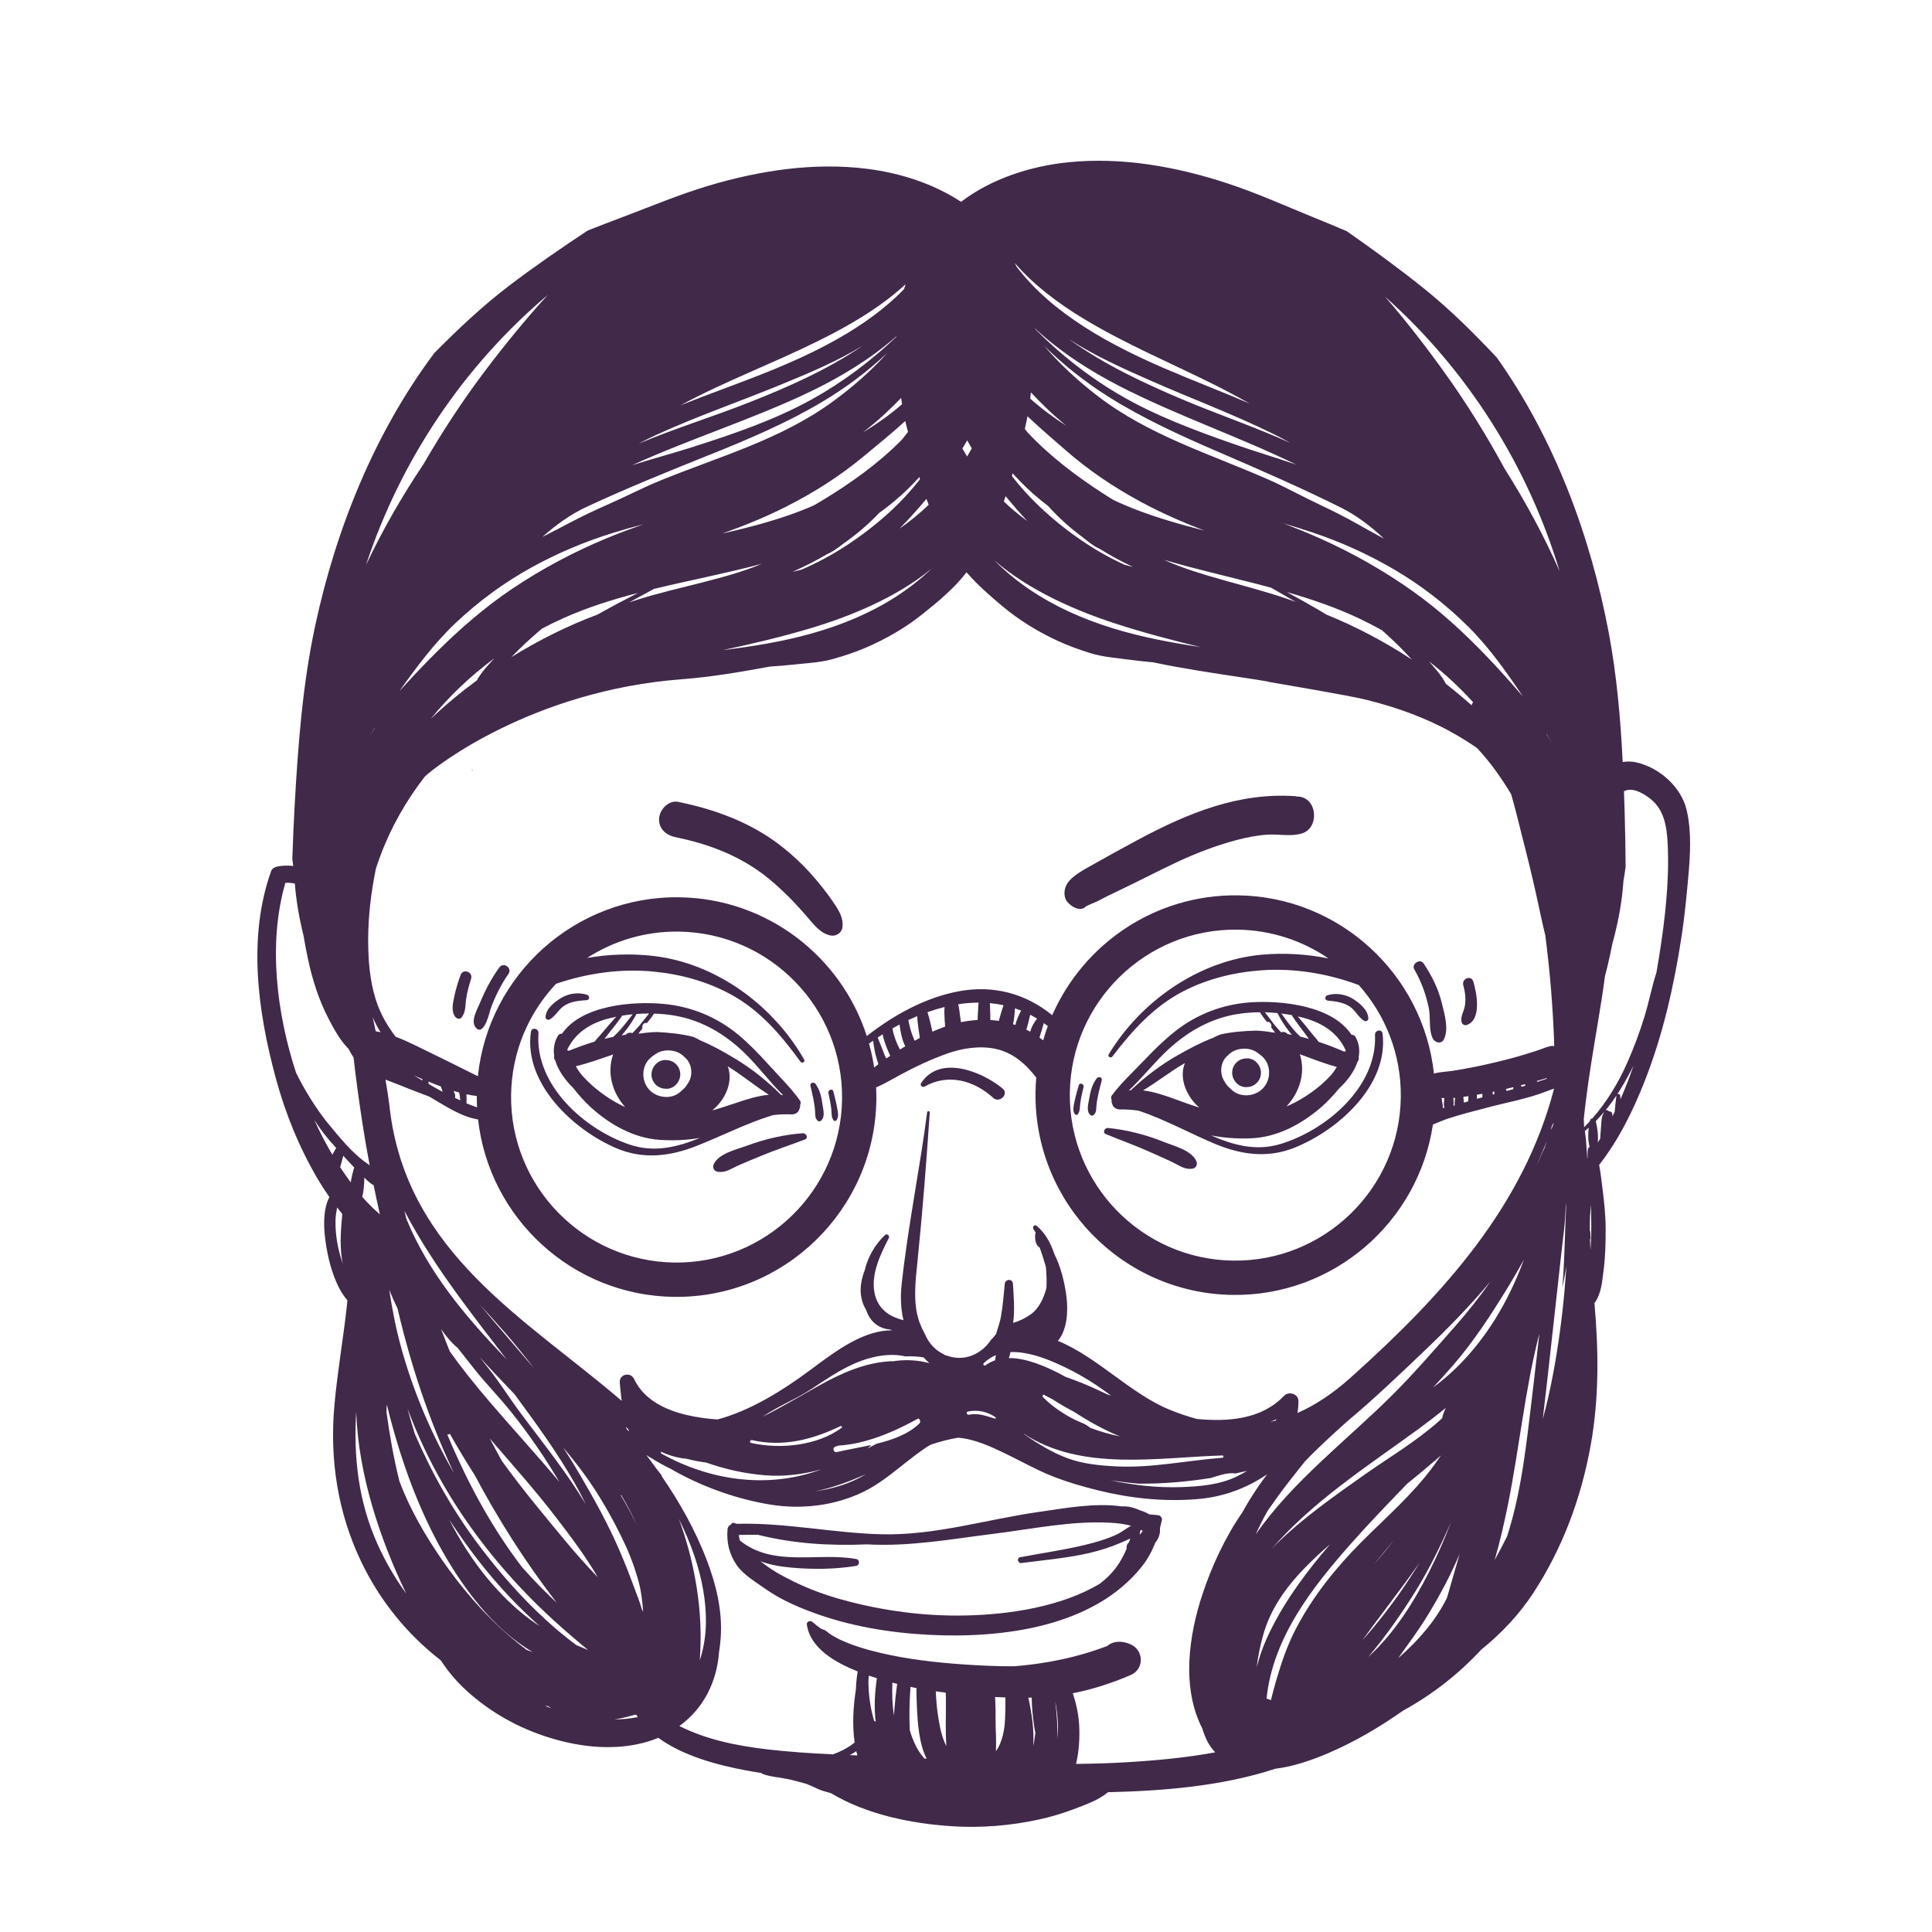<?xml version="1.0" encoding="utf-8"?>
<!-- Generator: Adobe Illustrator 16.0.0, SVG Export Plug-In . SVG Version: 6.00 Build 0)  -->
<!DOCTYPE svg PUBLIC "-//W3C//DTD SVG 1.1//EN" "http://www.w3.org/Graphics/SVG/1.1/DTD/svg11.dtd">
<svg version="1.1" id="Layer_1" xmlns="http://www.w3.org/2000/svg" xmlns:xlink="http://www.w3.org/1999/xlink" x="0px" y="0px"
	 width="250px" height="250px" viewBox="0 0 250 250" enable-background="new 0 0 250 250" xml:space="preserve">
<g>
	<path fill="#41294A" d="M141.918,139.535c-0.596,0.752-0.826,1.73-0.985,2.662c-0.099,0.622-0.384,1.554,0.114,2.042
		c0.117,0.118,0.311,0.188,0.452,0.056c0.365-0.329,0.337-0.607,0.371-1.089c0.085-1.15,0.405-2.277,0.694-3.387
		C142.676,139.402,142.16,139.233,141.918,139.535z"/>
	<path fill="#41294A" d="M139.591,140.438c-0.21,0.719-0.413,1.438-0.563,2.171c-0.104,0.507-0.257,1.054,0.021,1.512
		c0.099,0.159,0.321,0.208,0.438,0.036c0.287-0.418,0.236-0.913,0.3-1.405c0.091-0.702,0.265-1.393,0.426-2.083
		C140.307,140.267,139.714,140.02,139.591,140.438z"/>
	<path fill="#41294A" d="M143.985,142.991c-0.05,0.004,0.003,0.094,0.167,0.276c0.206,0.199,0.475,0.294,0.76,0.292
		c0.729-0.007,1.446,0.022,2.172,0.128c0.101,0.017,0.201,0.033,0.305,0.052c3.349,1.129,6.408,2.826,9.693,4.22
		c3.408,1.446,6.861,1.959,10.363,0.576c5.652-2.232,12.256-8.076,11.462-14.776c-0.078-0.649-1.015-0.47-0.983,0.157
		c0.313,6.721-6.285,12.309-12.2,14.108c-3.203,0.977-6.14,0.153-9.021-1.104c1.68,0.327,3.398,0.447,5.163,0.378
		c3.387-0.133,6.508-1.808,9.018-3.96c0.842-0.72,1.655-1.604,2.389-2.482c1.084-1.013,1.988-2.218,2.391-3.472
		c0.106-0.108,0.172-0.258,0.165-0.441c-0.001-0.055-0.011-0.106-0.015-0.161c0.162-0.876,0.061-1.763-0.417-2.614
		c-0.106-0.194-0.321-0.278-0.517-0.268c-2.457-3.783-9.072-4.47-13.067-4.196c-3.583,0.243-6.923,1.519-9.742,3.738
		c-1.425,1.124-2.712,2.394-3.962,3.709c-1.409,1.481-3.01,2.95-4.236,4.592c-0.127,0.168-0.119,0.38-0.033,0.544
		C143.805,142.521,143.859,142.774,143.985,142.991z M152.084,142.244c-1.328-0.482-2.748-0.98-4.169-1.145
		c1.779-1.072,3.444-2.386,5.228-3.432c0.063-0.036,0.126-0.069,0.188-0.105c-0.716,1.731-0.015,3.844,1.413,5.339
		c0.137,0.143,0.282,0.278,0.432,0.41C154.141,142.997,153.122,142.624,152.084,142.244z M163.404,140.851
		c-1.067,1.101-3.051,1.228-4.137,0.06c-0.073-0.076-0.146-0.146-0.23-0.213c-0.211-0.169-0.394-0.418-0.543-0.696
		c-0.16-0.23-0.288-0.482-0.37-0.76c-0.252-0.857-0.043-1.94,0.634-2.562c0.049-0.041,0.094-0.086,0.144-0.127
		c0.334-0.343,0.751-0.602,1.22-0.739c0.264-0.075,0.528-0.108,0.788-0.108c0.03-0.002,0.054-0.006,0.079-0.008
		c0.526-0.012,1.018,0.106,1.481,0.359c0.3,0.202,0.601,0.413,0.873,0.656C164.521,137.785,164.486,139.735,163.404,140.851z
		 M172.021,139.35c-1.363,1.436-3.211,2.736-5.003,3.58c-0.185,0.086-0.368,0.164-0.553,0.241c1.735-1.856,2.492-4.383,1.733-6.753
		c1.594,0.585,3.18,1.216,4.783,1.641C172.716,138.506,172.412,138.939,172.021,139.35z M168.682,131.708
		c2.544,0.685,4.439,1.985,5.46,4.221c-0.03,0.055-0.058,0.105-0.087,0.157c-0.068-0.013-0.137-0.027-0.204-0.043
		c-1.068-0.46-2.138-0.875-3.219-1.23c-0.274-0.388-0.616-0.745-0.899-1.101c-0.589-0.745-1.187-1.475-1.803-2.191
		C168.18,131.577,168.432,131.641,168.682,131.708z M167.201,131.369c-0.003,0.041,0.004,0.086,0.033,0.131
		c0.566,0.836,1.168,1.641,1.781,2.442c0.119,0.153,0.231,0.317,0.348,0.484c-0.369-0.104-0.742-0.202-1.115-0.29
		c-0.245-0.238-0.485-0.476-0.699-0.721c-0.627-0.721-1.189-1.491-1.742-2.27C166.273,131.206,166.74,131.279,167.201,131.369z
		 M165.309,131.092c0.419,0.854,0.929,1.652,1.523,2.404c0.103,0.134,0.213,0.271,0.324,0.412c-0.174-0.031-0.346-0.067-0.521-0.094
		c-0.004-0.006-0.008-0.011-0.014-0.015c-0.25-0.271-0.565-0.311-0.85-0.219c-0.303-0.335-0.607-0.657-0.858-0.972
		c-0.414-0.518-0.804-1.087-1.229-1.622C164.229,131,164.771,131.038,165.309,131.092z M151.155,135.82
		c2.591-2.391,5.613-4.102,9.13-4.627c0.908-0.139,1.83-0.202,2.754-0.208c0.26,0.435,0.575,0.846,0.89,1.246
		c0.013-0.002,0.026-0.004,0.04-0.006c0.434-0.052,0.621,0.382,0.528,0.723c0.009,0.012,0.015,0.021,0.023,0.032
		c0.158,0.202,0.311,0.419,0.472,0.642c-0.107-0.01-0.215-0.021-0.323-0.028c-0.694-0.121-1.4-0.202-2.113-0.233
		c-1.58,0.043-3.117,0.16-4.612,0.49c-0.341,0.127-0.671,0.276-0.987,0.448c-1.581,0.604-3.104,1.423-4.526,2.226
		c-2.256,1.276-4.233,2.794-6.103,4.551c-0.081,0.007-0.167,0.013-0.247,0.026C147.849,139.439,149.391,137.441,151.155,135.82z"/>
	<path fill="#41294A" d="M171.814,129.478c0.996,0.095,1.862,0.185,2.743,0.705c0.824,0.488,1.169,1.44,1.967,1.912
		c0.223,0.133,0.546-0.021,0.539-0.294c-0.02-1.098-1.106-1.978-1.962-2.531c-0.954-0.613-2.262-0.827-3.34-0.482
		C171.391,128.906,171.404,129.437,171.814,129.478z"/>
	<path fill="#41294A" d="M161.42,136.953c-0.494-0.006-0.953,0.117-1.331,0.447c-0.38,0.325-0.614,0.799-0.646,1.296
		c-0.061,0.979,0.729,1.963,1.746,1.979c0.495,0.005,0.951-0.122,1.332-0.451c0.378-0.324,0.614-0.797,0.643-1.297
		C163.225,137.952,162.436,136.966,161.42,136.953z"/>
	<path fill="#41294A" d="M143.101,146.758c1.89,0.78,3.825,1.463,5.691,2.304c0.965,0.432,1.935,0.848,2.888,1.306
		c0.898,0.431,1.62,1.025,2.643,0.854c0.43-0.071,0.666-0.525,0.503-0.925c-0.595-1.442-2.905-2.002-4.243-2.537
		c-2.285-0.917-4.752-1.563-7.199-1.798C142.939,145.918,142.615,146.558,143.101,146.758z"/>
	<path fill="#41294A" d="M105.477,143.927c0.023,0.482-0.012,0.762,0.342,1.103c0.144,0.133,0.334,0.066,0.457-0.047
		c0.51-0.476,0.25-1.415,0.162-2.036c-0.13-0.936-0.334-1.922-0.912-2.689c-0.234-0.307-0.754-0.153-0.654,0.267
		C105.133,141.64,105.422,142.774,105.477,143.927z"/>
	<path fill="#41294A" d="M107.57,143.53c0.052,0.492-0.012,0.985,0.265,1.411c0.114,0.174,0.337,0.133,0.438-0.024
		c0.292-0.451,0.151-1.002,0.061-1.509c-0.13-0.737-0.313-1.461-0.504-2.188c-0.113-0.423-0.713-0.19-0.63,0.217
		C107.345,142.131,107.498,142.826,107.57,143.53z"/>
	<path fill="#41294A" d="M100.253,144.272c0.728-0.086,1.444-0.097,2.175-0.07c0.284,0.009,0.559-0.081,0.769-0.271
		c0.169-0.18,0.223-0.268,0.173-0.271c0.132-0.215,0.195-0.464,0.167-0.702c0.089-0.16,0.103-0.372-0.02-0.544
		c-1.182-1.673-2.748-3.183-4.113-4.702c-1.216-1.346-2.469-2.65-3.864-3.811c-2.761-2.29-6.066-3.656-9.642-3.993
		c-3.985-0.376-10.616,0.137-13.172,3.855c-0.196-0.016-0.413,0.062-0.527,0.254c-0.498,0.839-0.622,1.724-0.485,2.603
		c-0.004,0.055-0.011,0.105-0.017,0.159c-0.016,0.184,0.051,0.335,0.153,0.445c0.371,1.266,1.242,2.495,2.3,3.535
		c0.71,0.898,1.5,1.8,2.322,2.545c2.452,2.216,5.53,3.971,8.911,4.193c1.763,0.114,3.482,0.039,5.172-0.243
		c-2.914,1.181-5.871,1.926-9.049,0.866c-5.863-1.953-12.316-7.711-11.826-14.422c0.047-0.625-0.884-0.83-0.979-0.183
		c-0.969,6.678,5.48,12.692,11.071,15.07c3.463,1.473,6.932,1.054,10.374-0.305c3.318-1.309,6.426-2.923,9.802-3.965
		C100.051,144.301,100.152,144.286,100.253,144.272z M80.465,131.433c0.466-0.077,0.934-0.139,1.402-0.184
		c-0.574,0.76-1.158,1.516-1.805,2.22c-0.218,0.243-0.467,0.472-0.717,0.705c-0.377,0.075-0.749,0.165-1.124,0.259
		c0.123-0.165,0.241-0.326,0.362-0.476c0.634-0.786,1.255-1.574,1.843-2.396C80.459,131.517,80.465,131.476,80.465,131.433z
		 M73.699,135.933c-0.072,0.012-0.138,0.024-0.209,0.038c-0.027-0.055-0.055-0.105-0.084-0.159c1.082-2.212,3.01-3.46,5.57-4.077
		c0.254-0.063,0.505-0.116,0.756-0.169c-0.635,0.7-1.251,1.415-1.858,2.143c-0.291,0.35-0.642,0.696-0.929,1.076
		C75.855,135.111,74.771,135.501,73.699,135.933z M80.348,142.995c-1.77-0.893-3.584-2.242-4.908-3.711
		c-0.381-0.419-0.673-0.86-0.928-1.313c1.614-0.384,3.217-0.973,4.825-1.518c-0.823,2.351-0.132,4.896,1.555,6.798
		C80.708,143.169,80.527,143.085,80.348,142.995z M80.981,133.878c-0.007,0.004-0.013,0.01-0.016,0.014
		c-0.173,0.024-0.348,0.054-0.522,0.082c0.117-0.141,0.228-0.275,0.338-0.402c0.61-0.739,1.141-1.524,1.584-2.367
		c0.542-0.039,1.082-0.06,1.625-0.06c-0.438,0.522-0.842,1.081-1.271,1.587c-0.261,0.309-0.571,0.623-0.881,0.948
		C81.555,133.583,81.241,133.614,80.981,133.878z M89.335,139.541c-0.089,0.272-0.223,0.521-0.392,0.748
		c-0.154,0.277-0.346,0.519-0.563,0.682c-0.084,0.063-0.158,0.133-0.231,0.209c-1.116,1.138-3.095,0.958-4.138-0.168
		c-1.051-1.144-1.036-3.096,0.172-4.136c0.275-0.237,0.584-0.439,0.89-0.635c0.468-0.239,0.966-0.346,1.49-0.317
		c0.025,0,0.05,0.005,0.074,0.007c0.265,0.008,0.528,0.049,0.787,0.13c0.468,0.151,0.876,0.419,1.203,0.771
		c0.046,0.043,0.091,0.088,0.137,0.131C89.429,137.602,89.606,138.689,89.335,139.541z M90.627,134.631
		c-0.309-0.182-0.639-0.341-0.972-0.476c-1.485-0.367-3.021-0.525-4.597-0.612c-0.715,0.014-1.422,0.077-2.121,0.18
		c-0.105,0.006-0.217,0.014-0.324,0.02c0.168-0.22,0.328-0.431,0.486-0.627c0.012-0.012,0.021-0.022,0.029-0.032
		c-0.085-0.345,0.11-0.774,0.543-0.709c0.015,0.004,0.028,0.004,0.041,0.006c0.328-0.39,0.651-0.794,0.923-1.223
		c0.923,0.03,1.843,0.118,2.747,0.277c3.505,0.623,6.479,2.408,9.01,4.867c1.717,1.667,3.207,3.705,4.934,5.411
		c-0.083-0.013-0.165-0.024-0.247-0.031c-1.822-1.805-3.761-3.374-5.983-4.71C93.694,136.131,92.192,135.274,90.627,134.631z
		 M95.295,142.701c-1.052,0.35-2.078,0.696-3.12,0.984c0.153-0.127,0.303-0.261,0.444-0.4c1.465-1.454,2.218-3.55,1.551-5.3
		c0.061,0.038,0.123,0.075,0.182,0.112c1.758,1.091,3.388,2.449,5.14,3.566C98.066,141.79,96.633,142.25,95.295,142.701z"/>
	<path fill="#41294A" d="M71.125,131.917c0.813-0.45,1.182-1.397,2.018-1.863c0.893-0.494,1.764-0.563,2.764-0.635
		c0.407-0.029,0.436-0.56,0.068-0.687c-1.07-0.372-2.384-0.194-3.352,0.396c-0.869,0.53-1.979,1.381-2.027,2.478
		C70.583,131.88,70.9,132.041,71.125,131.917z"/>
	<path fill="#41294A" d="M87.418,137.646c-0.371-0.336-0.826-0.475-1.318-0.48c-1.019-0.013-1.832,0.95-1.797,1.93
		c0.015,0.497,0.24,0.979,0.609,1.313c0.373,0.337,0.826,0.475,1.319,0.482c1.021,0.013,1.831-0.952,1.796-1.931
		C88.011,138.463,87.787,137.981,87.418,137.646z"/>
	<path fill="#41294A" d="M96.649,148.251c-1.351,0.502-3.672,1.001-4.306,2.427c-0.175,0.394,0.051,0.854,0.48,0.936
		c1.014,0.2,1.75-0.376,2.658-0.782c0.968-0.434,1.947-0.823,2.922-1.23c1.892-0.79,3.84-1.423,5.751-2.154
		c0.489-0.187,0.183-0.834-0.261-0.805C101.442,146.814,98.957,147.396,96.649,148.251z"/>
	<path fill="#41294A" d="M61.105,99.725c0.061,0,0.062-0.095,0-0.097C61.044,99.628,61.045,99.723,61.105,99.725z"/>
	<path fill="#41294A" d="M129.747,140.861c-2.666-2.211-8.163-4.427-10.565-0.694c-0.187,0.289,0.193,0.588,0.457,0.437
		c3.033-1.736,6.402-0.805,8.879,1.456C129.34,142.81,130.588,141.562,129.747,140.861z"/>
	<path fill="#41294A" d="M218.248,104.804c-0.709-3.011-3.577-5.5-6.519-6.156c-0.582-0.13-1.173-0.139-1.753-0.047
		c-0.277-5.603-0.77-11.222-1.798-16.693c-2.368-12.583-7.033-25.125-14.487-35.636c-2.971-3.158-6.055-6.229-9.438-8.947
		c-3.215-2.581-6.596-5.039-9.984-7.412c-1.502-0.637-3.008-1.26-4.518-1.875c-3.621-1.476-7.221-3.097-10.938-4.316
		c-6.572-2.158-13.624-3.429-20.552-2.727c-4.868,0.495-9.948,2.101-13.897,5.122c-3.59-2.364-7.906-3.729-12.084-4.263
		c-6.907-0.884-13.987,0.201-20.617,2.186c-3.748,1.124-7.387,2.648-11.046,4.03c-1.526,0.576-3.048,1.16-4.563,1.755
		c-3.451,2.283-6.896,4.652-10.176,7.149c-3.453,2.63-6.617,5.618-9.668,8.698C48.484,55.984,43.49,68.399,40.795,80.917
		c-1.656,7.686-2.246,15.698-2.679,23.536c-0.124,2.222-0.212,4.444-0.288,6.666c0.032,0.313,0.071,0.625,0.112,0.938
		c-0.632-0.075-1.289-0.065-1.955,0.048c-0.358,0.064-0.772,0.249-0.906,0.627c-3.039,8.533-1.725,18.115,0.573,26.657
		c1.246,4.634,3.069,9.132,5.514,13.262c0.453,0.768,0.939,1.518,1.453,2.245c-1.075,2.085-0.641,5.249-0.223,7.341
		c0.332,1.666,1.131,4.43,2.558,6.015c-0.034,0.378-0.068,0.758-0.114,1.138c-0.477,4.148-1.189,8.263-1.566,12.425
		c-0.627,7.017,0.404,13.847,3.447,20.229c2.375,4.99,5.939,9.427,10.318,12.803c0.113,0.168,0.224,0.335,0.333,0.494
		c1.49,2.19,3.401,3.946,5.543,5.482c3.317,2.382,7.267,4.03,11.271,4.809c3.614,0.704,7.561,0.664,11-0.758
		c3.24,2.375,7.742,3.533,11.295,4.207c0.682,0.127,1.363,0.241,2.05,0.346c0.044,0.055,0.097,0.098,0.163,0.124
		c0.998,0.376,2.118,0.425,3.16,0.642c0.84,0.172,1.668,0.415,2.496,0.638c0.739,0.271,1.421,0.69,2.184,0.921
		c0.327,0.102,0.655,0.194,0.986,0.28c4.658,2.79,10.434,3.945,15.688,4.282c3.757,0.239,7.505-0.066,11.181-0.859
		c1.652-0.357,3.27-0.855,4.846-1.458c1.354-0.518,2.998-1.115,4.145-2.086c7.123-0.169,14.748-0.771,21.639-3.035
		c2.383-0.29,4.748-1.121,6.862-2.024c3.412-1.46,6.65-3.368,9.685-5.5c3.758-2.065,7.174-4.723,10.084-7.87
		c2.621-2.118,4.92-4.538,6.767-7.367c3.791-5.808,6.177-12.249,7.409-19.055c1.115-6.157,1.033-12.252,0.498-18.435
		c0.902-1.226,0.99-2.794,1.187-4.308c0.226-1.775,0.265-3.57,0.26-5.355c-0.007-1.726-0.194-3.452-0.41-5.161
		c-0.126-0.975-0.23-2.037-0.434-3.061c2.544-3.235,4.422-7.109,5.878-10.797c2.367-5.998,3.812-12.388,4.785-18.746
		c0.384-2.517,0.637-5.084,0.865-7.619C218.711,110.701,218.916,107.637,218.248,104.804z M201.072,145.302
		c-0.117,0.304-0.236,0.606-0.352,0.909c0.008-0.072,0.014-0.149,0.021-0.223C200.778,145.689,200.901,145.465,201.072,145.302z
		 M174.738,178.293c-2.27,2.03-4.539,3.537-6.848,4.546c0.084-0.494,0.13-0.998,0.133-1.515c0.009-0.975-1.27-1.345-1.887-0.69
		c-2.857,3.019-7.201,3.37-11.26,2.978c-1.146-0.309-2.315-0.703-3.508-1.187c-5.036-2.047-9.425-6.871-14.48-8.914
		c1.193-1.405,1.336-3.805,1.13-5.569c-0.219-1.859-0.713-3.928-1.606-5.718c-0.456-1.421-1.189-2.704-2.279-3.609
		c-0.271-0.227-0.591,0.174-0.402,0.436c0.102,0.143,0.196,0.296,0.287,0.449c-0.011,0.022-0.021,0.045-0.027,0.071
		c-0.005,0.031-0.01,0.069-0.018,0.101c-0.036,0.067-0.048,0.146-0.023,0.236c-0.034,0.564,0.096,1.216,0.565,1.528
		c0.009,0.01,0.021,0.014,0.03,0.017c0.289,0.807,0.557,1.638,0.789,2.471c0.097,0.938,0.115,1.876,0.076,2.739
		c-0.364,1.332-0.944,2.644-2.042,3.418c-0.739,0.519-1.498,0.884-2.269,1.097c0.249-1.743,0.05-3.701-0.024-5.056
		c-0.039-0.698-1.004-0.644-1.063,0.024c-0.125,1.418-0.248,2.843-0.493,4.247c-0.137,0.779-0.42,1.482-0.622,2.209
		c-0.013,0.015-0.021,0.031-0.032,0.048c-0.191,0.263-0.41,0.515-0.653,0.751c-0.713,1.124-1.958,1.978-3.171,2.217
		c-0.862,0.173-1.724,0.086-2.504-0.2c-0.049-0.005-0.096-0.009-0.146-0.017c-0.089-0.049-0.179-0.101-0.264-0.155
		c-0.925-0.439-1.708-1.179-2.206-2.126c-0.102-0.198-0.197-0.395-0.289-0.593c-0.243-0.437-0.454-0.895-0.628-1.358
		c-0.929-2.492-0.529-5.509-0.268-8.082c0.644-6.346,1.145-12.752,1.574-19.12c0.017-0.215-0.307-0.264-0.335-0.045
		c-0.967,7.445-2.5,14.822-3.304,22.288c-0.17,1.563-0.117,3.129,0.236,4.622c-1.867-0.466-3.377-1.48-3.763-3.642
		c-0.424-2.395,0.808-4.929,1.866-6.979c0.167-0.322-0.24-0.64-0.505-0.386c-1.275,1.205-2.197,2.813-2.606,4.532
		c-0.224,0.595-0.399,1.203-0.48,1.826c-0.157,1.188,0.042,2.31,0.655,3.314c0.215,0.658,0.57,1.267,1.082,1.71
		c0.568,0.496,1.264,0.768,1.971,0.821c0.109,0.043,0.219,0.077,0.328,0.108c-3.715,0.008-7.09,2.522-10.523,5.081
		c-3.715,2.771-7.887,5.338-12.079,6.457c-1.343-0.078-2.673-0.271-3.981-0.572c-2.746-0.635-5.563-1.977-6.811-4.646
		c-0.463-0.988-1.962-0.657-1.863,0.468c0.061,0.721,0.135,1.516,0.247,2.339c-0.064-0.054-0.135-0.108-0.198-0.164
		c-12.146-10.4-27.623-18.956-29.813-37.651c-0.145-1.242-0.333-2.479-0.552-3.744c0.427,0.167,0.859,0.318,1.279,0.488
		c1.181,0.481,2.368,0.939,3.562,1.395c0.268,0.103,0.539,0.2,0.805,0.303c0.125,0.073,0.252,0.146,0.38,0.221
		c1.786,1.043,3.833,2.41,5.952,2.745c1.428,12.757,12.188,22.788,25.346,22.958c14.257,0.188,26.006-11.261,26.193-25.514
		c0.006-0.531-0.007-1.06-0.031-1.583c1.118-0.492,2.175-1.121,3.255-1.705c1.886-1.02,3.835-1.922,5.854-2.651
		c1.966-0.707,4.17-1.066,6.24-0.66c2.295,0.451,3.984,1.942,5.373,3.734c-0.055,0.641-0.086,1.286-0.095,1.938
		c-0.187,14.254,11.257,26.004,25.512,26.189c13.075,0.172,24.042-9.45,25.909-22.045c0.667-0.259,1.323-0.563,1.883-0.749
		c1.709-0.564,3.455-0.999,5.195-1.459c2.426-0.646,5.183-1.133,7.627-2.089c0.303-0.106,0.601-0.219,0.893-0.338
		c0.023,0.005,0.051,0.009,0.075,0.013C197.144,156.06,186.758,167.537,174.738,178.293z M165.161,183.652
		c-0.026,0.055-0.056,0.11-0.082,0.167c-0.229,0.06-0.457,0.114-0.69,0.164C164.647,183.879,164.907,183.769,165.161,183.652z
		 M143.334,180.449c-0.437-0.202-0.873-0.396-1.277-0.588c-1.356-0.646-2.752-1.203-4.172-1.688c-0.236-0.133-0.47-0.27-0.713-0.396
		c-1.85-0.942-4.333-2.065-6.625-2.043c0.088-0.243,0.154-0.501,0.204-0.771c2.015-0.094,4.204,0.679,5.952,1.448
		c2.023,0.893,3.975,1.978,5.779,3.252c0.43,0.305,0.867,0.608,1.297,0.928C143.631,180.544,143.484,180.496,143.334,180.449z
		 M144.932,185.872c-0.699-0.145-1.393-0.311-2.074-0.513c-0.607-0.182-1.213-0.386-1.808-0.614
		c-0.585-0.515-1.334-0.722-2.036-1.068c-0.808-0.396-1.565-0.874-2.299-1.393c-0.652-0.456-1.231-0.977-1.784-1.521
		c-0.035-0.112,0.01-0.242,0.094-0.311c0.394,0.219,0.796,0.428,1.198,0.63c0.865,0.567,1.754,1.086,2.665,1.55
		C140.818,183.885,142.834,185.026,144.932,185.872z M132.506,185.537c7.447,4.891,17.295,3.056,25.663,2.799
		c0.194-0.006,0.197,0.284,0.009,0.3c-4.588,0.341-9.131,1.349-13.747,1.113c-2.131-0.108-4.36-0.32-6.366-1.08
		c-2-0.762-3.83-1.88-5.571-3.107C132.477,185.552,132.488,185.527,132.506,185.537z M147.337,191.985
		c3.003,0.025,6.138-0.222,9.384-0.741c0.941-0.302,1.907-0.639,2.814-0.614c0.102,0.004,0.196,0.021,0.291,0.043
		c0.514-0.108,1.032-0.225,1.55-0.342c-0.446,0.266-0.903,0.513-1.375,0.741c-2.217,1.07-4.732,1.273-7.158,1.36
		c-3.061,0.104-6.151-0.242-9.161-0.884C144.896,191.73,146.113,191.888,147.337,191.985z M128.815,183.396
		c0.079,0.056,0.045,0.207-0.067,0.174c-1.136-0.343-2.167-0.756-3.377-0.507c-0.271,0.056-0.395-0.361-0.121-0.416
		C126.504,182.402,127.781,182.644,128.815,183.396z M127.291,176.403c0.48-0.478,1.014-0.815,1.583-1.048
		c-0.046,0.225-0.086,0.447-0.108,0.67c-0.439,0.151-0.863,0.363-1.258,0.651C127.342,176.798,127.152,176.542,127.291,176.403z
		 M108.305,187.895c-0.457,0.108-0.649-0.55-0.201-0.702c0.136-0.046,0.275-0.091,0.414-0.136c1.988-0.116,3.931-0.649,5.846-1.383
		c1.539-0.59,3.018-1.338,4.465-2.126c0.232,0.119,0.348,0.458,0.126,0.67c-1.446,1.373-3.454,2.098-5.531,2.603
		c-0.386,0.206-0.771,0.41-1.159,0.614c0.174-0.148,0.34-0.3,0.489-0.457C111.215,187.318,109.67,187.567,108.305,187.895z
		 M99.006,190.903c2.396,0.194,4.91-0.112,7.24-0.758c-0.17,0.06-0.336,0.125-0.504,0.184c-6.773,2.327-14.095,1.16-20.195-2.255
		c0-0.08-0.016-0.159-0.049-0.237c0.633,0.292,1.297,0.535,2.008,0.711c0.451,0.112,0.912,0.183,1.371,0.223
		c0.821,0.219,1.666,0.374,2.518,0.488C93.846,190.121,96.404,190.692,99.006,190.903z M97.284,186.349
		c4.052,0.915,7.809-0.05,11.466-1.804c0.158-0.075,0.281,0.129,0.141,0.232c-3.189,2.307-7.944,2.786-11.695,1.94
		C96.957,186.663,97.047,186.295,97.284,186.349z M112.064,190.742c-2.012,1.243-4.275,1.907-6.602,2.229
		C107.76,192.525,109.936,191.702,112.064,190.742z M115.482,176.158c-0.049-0.015-0.106-0.026-0.168-0.021
		c-3.422,0.18-6.438,1.55-9.385,3.19c-2.453,1.37-4.798,2.777-7.263,4.008c0.005,0,0.005-0.002,0.007-0.004
		c2.001-1.383,4.334-2.275,6.383-3.63c1.818-1.201,3.604-2.429,5.611-3.301c1.982-0.858,4.357-1.377,6.511-0.878
		c0.099-0.005,0.195-0.011,0.296-0.015c0.587-0.015,1.314,0.014,2.037,0.143c0.236,0.254,0.486,0.503,0.751,0.739
		C118.676,175.966,117.057,175.904,115.482,176.158z M82.394,197.29c-0.64-1.31-1.343-2.59-2.089-3.844
		c0.033,0.012,0.065,0.019,0.097,0.028C81.124,194.715,81.801,195.981,82.394,197.29z M80.949,184.62
		c0.113,0.103,0.227,0.204,0.342,0.305c0.035,0.096,0.07,0.19,0.107,0.284c-0.013-0.007-0.021-0.017-0.032-0.024
		c-0.063-0.052-0.13-0.101-0.194-0.151C81.098,184.898,81.021,184.76,80.949,184.62z M58.749,190.627
		c-2.95-5.104-5.263-10.545-6.831-16.229c-0.689-2.487-1.172-4.986-1.551-7.502c0.326,0.821,0.688,1.626,1.072,2.42
		C53.156,176.646,55.527,183.822,58.749,190.627z M52.33,156.679c1.965,3.772,4.346,7.349,6.745,10.666
		c2.103,2.902,4.304,5.725,6.488,8.566c-0.103-0.106-0.201-0.211-0.304-0.316c-5.084-5.309-9.852-10.985-12.662-17.842
		C52.508,157.396,52.418,157.036,52.33,156.679z M57.875,185.621c0.117,0.017,0.238-0.015,0.34-0.08
		c0.966,1.716,1.98,3.403,3.035,5.06c0.061,0.09,0.117,0.178,0.175,0.27c3.038,5.729,6.532,11.212,10.489,16.359
		c0.043,0.059,0.088,0.116,0.133,0.174c-0.68-0.644-1.358-1.295-2.018-1.963c-0.838-0.849-1.649-1.721-2.443-2.61
		c-1.844-2.398-3.503-4.943-5-7.563C60.805,192.157,59.264,188.924,57.875,185.621z M58.209,174.886
		c-0.388-0.962-0.766-1.929-1.132-2.9c0.611,0.882,1.285,1.699,2.037,2.347c0.021,0.019,0.048,0.031,0.071,0.041
		c0.747,0.956,1.505,1.905,2.258,2.855c1.502,1.89,3.197,3.591,4.697,5.474c2.318,2.907,4.383,5.907,6.244,9.063
		c-2.979-3.575-6.152-6.996-9.168-10.534C61.479,179.186,59.775,177.083,58.209,174.886z M67.443,182.958
		c-1.418-1.896-2.664-3.901-4.129-5.76c-0.417-0.523-0.829-1.053-1.242-1.581c1.474,1.619,2.99,3.204,4.503,4.789
		c2.767,3.752,5.503,7.499,7.827,11.58c0.498,0.88,0.966,1.778,1.412,2.686C73.351,190.572,70.305,186.785,67.443,182.958z
		 M62.083,168.811c1.123,1.229,2.245,2.454,3.33,3.704c1.284,1.482,2.509,3.006,3.699,4.555
		C66.777,174.312,64.394,171.593,62.083,168.811z M53.521,139.164c0.367,0.15,0.732,0.298,1.098,0.451
		c0.02,0.051,0.041,0.102,0.058,0.15c0.01,0.021,0.013,0.039,0.02,0.06C54.307,139.603,53.914,139.382,53.521,139.164z
		 M55.434,139.954c0.536,0.219,1.072,0.437,1.615,0.64c0.004,0.02,0.01,0.036,0.017,0.055c0.065,0.215,0.142,0.425,0.223,0.635
		c-0.282-0.146-0.561-0.296-0.832-0.449c-0.325-0.186-0.652-0.375-0.981-0.563C55.467,140.166,55.453,140.059,55.434,139.954z
		 M58.852,141.552c-0.057-0.129-0.103-0.26-0.151-0.389c0.237,0.071,0.471,0.142,0.705,0.204c0.097,0.333,0.132,0.677,0.147,1.021
		c-0.229-0.112-0.46-0.223-0.692-0.333C58.924,141.911,58.932,141.741,58.852,141.552z M60.352,141.599
		c0.443,0.092,0.891,0.169,1.346,0.225c-0.004,0.496,0.007,0.988,0.032,1.477c-0.46-0.172-0.915-0.35-1.368-0.527
		C60.378,142.377,60.39,141.988,60.352,141.599z M104.056,137.104c-3.997-7.016-11.394-12.463-19.488-13.4
		c-2.894-0.336-5.78-0.229-8.597,0.253c3.417-2.204,7.493-3.465,11.854-3.409c11.81,0.155,21.291,9.886,21.138,21.692
		c-0.156,11.81-9.889,21.289-21.698,21.132c-11.804-0.153-21.285-9.884-21.13-21.69c0.072-5.567,2.273-10.614,5.818-14.381
		c4.057-1.385,8.377-1.987,12.595-1.581c3.528,0.341,6.99,1.282,10.103,3c3.748,2.065,6.437,5.237,8.92,8.65
		C103.773,137.648,104.236,137.421,104.056,137.104z M113.664,137.707c-0.183,0.142-0.369,0.28-0.547,0.43
		c-0.156-1.059-0.383-2.092-0.665-3.104c0.173-0.126,0.349-0.247,0.522-0.369c0.119,0.825,0.23,1.595,0.494,2.414
		C113.532,137.274,113.592,137.493,113.664,137.707z M113.574,134.255c0.209-0.139,0.423-0.277,0.637-0.412
		c0.146,0.724,0.389,1.413,0.686,2.1c0.086,0.196,0.182,0.438,0.297,0.681c-0.173,0.114-0.344,0.225-0.516,0.343
		c-0.08-0.157-0.159-0.309-0.211-0.453C114.181,135.75,113.874,135.011,113.574,134.255z M115.486,133.073
		c0.3-0.172,0.607-0.336,0.913-0.499c0.125,0.924,0.313,2,0.744,2.813c-0.141,0.084-0.282,0.172-0.423,0.258
		c-0.089,0.055-0.178,0.112-0.265,0.167C115.998,134.941,115.644,134.047,115.486,133.073z M117.533,132.003
		c0.383-0.181,0.766-0.352,1.15-0.515c0.054,0.947,0.203,1.866,0.34,2.818c-0.223,0.122-0.446,0.243-0.669,0.371
		c-0.112-0.294-0.242-0.58-0.345-0.876C117.803,133.216,117.656,132.613,117.533,132.003z M122.208,131.281
		c0.024,0.511,0.037,1.042,0.098,1.557c-0.56,0.196-1.112,0.419-1.657,0.666c-0.17-0.86-0.382-1.693-0.633-2.531
		c0.73-0.261,1.469-0.483,2.211-0.668C122.191,130.636,122.193,130.971,122.208,131.281z M123.985,129.949
		c0.882-0.137,1.763-0.206,2.645-0.21c-0.042,0.292-0.049,0.591-0.06,0.868c-0.021,0.459-0.065,0.917-0.066,1.377
		c-0.708,0.041-1.424,0.137-2.156,0.286c-0.047-0.338-0.102-0.677-0.143-1.014C124.152,130.843,124.104,130.381,123.985,129.949z
		 M128.084,129.803c0.596,0.053,1.186,0.145,1.771,0.271c-0.221,0.668-0.434,1.346-0.61,2.032c-0.363-0.055-0.726-0.096-1.096-0.118
		c0.014-0.496-0.023-1.001-0.033-1.495C128.112,130.274,128.107,130.037,128.084,129.803z M131.088,132.533
		c0.143-0.676,0.213-1.366,0.247-2.057c0.268,0.09,0.534,0.19,0.8,0.298c-0.317,0.581-0.6,1.218-0.746,1.861
		C131.288,132.604,131.189,132.566,131.088,132.533z M132.803,133.229c0.207-0.615,0.358-1.277,0.498-1.923
		c0.299,0.155,0.601,0.327,0.896,0.509c-0.4,0.5-0.719,1.061-0.893,1.682C133.14,133.405,132.973,133.313,132.803,133.229z
		 M134.5,134.256c0.013-0.023,0.022-0.046,0.031-0.07c0.182-0.6,0.384-1.194,0.537-1.803c0.176,0.126,0.35,0.255,0.521,0.39
		c-0.223,0.604-0.426,1.22-0.606,1.845C134.824,134.492,134.663,134.372,134.5,134.256z M143.951,136.7
		c2.566-3.348,5.338-6.446,9.137-8.415c3.16-1.636,6.646-2.484,10.18-2.73c4.232-0.297,8.531,0.416,12.553,1.907
		c3.443,3.856,5.514,8.961,5.441,14.526c-0.154,11.809-9.887,21.289-21.696,21.135c-11.806-0.155-21.286-9.887-21.132-21.694
		c0.154-11.806,9.887-21.287,21.693-21.134c4.368,0.059,8.412,1.428,11.774,3.726c-2.805-0.56-5.692-0.744-8.598-0.486
		c-8.117,0.727-15.654,5.979-19.832,12.887C143.282,136.733,143.738,136.974,143.951,136.7z M186.925,143.322
		c-0.087,0.017-0.175,0.037-0.263,0.053c0.041-0.098,0.058-0.21,0.037-0.333c-0.054-0.3-0.127-0.655-0.151-0.972
		c0.11,0.012,0.226,0.017,0.341,0.022c-0.027,0.225-0.037,0.455-0.053,0.692C186.82,142.971,186.85,143.161,186.925,143.322z
		 M188.236,143.049c-0.053,0.014-0.106,0.026-0.158,0.038c0.023-0.153,0.024-0.32,0.019-0.468c-0.009-0.189-0.016-0.369-0.03-0.545
		c0.07-0.006,0.143-0.013,0.216-0.017C188.246,142.387,188.2,142.72,188.236,143.049z M189.354,141.938
		c0.234-0.031,0.457-0.067,0.664-0.099c-0.014,0.224-0.025,0.45-0.039,0.675c-0.187,0.055-0.371,0.112-0.559,0.169
		c-0.006-0.227-0.037-0.457-0.055-0.674C189.364,141.984,189.359,141.96,189.354,141.938z M191.826,141.994
		c-0.026,0.007-0.052,0.013-0.078,0.021c-0.208,0.054-0.418,0.116-0.628,0.174c-0.003-0.176-0.01-0.352-0.017-0.528
		c0.24-0.041,0.481-0.084,0.723-0.127C191.814,141.687,191.813,141.839,191.826,141.994z M193.141,141.283
		c0.069-0.016,0.14-0.034,0.213-0.047c0.004,0.117,0.016,0.233,0.025,0.35c-0.066,0.019-0.138,0.035-0.203,0.054
		c-0.016-0.095-0.02-0.192-0.026-0.286C193.148,141.327,193.144,141.307,193.141,141.283z M194.868,140.908
		c0.052-0.013,0.104-0.022,0.153-0.033c0.273-0.063,0.543-0.133,0.811-0.198c-0.018,0.088-0.021,0.178-0.025,0.264
		c-0.283,0.078-0.567,0.155-0.851,0.229C194.932,141.082,194.904,140.994,194.868,140.908z M196.784,140.444
		c0.189-0.049,0.372-0.103,0.559-0.153c0.005,0.069,0.011,0.139,0.022,0.206c-0.099,0.027-0.201,0.063-0.3,0.09
		c-0.045,0.015-0.088,0.026-0.135,0.037c-0.04-0.035-0.085-0.069-0.109-0.122C196.814,140.479,196.797,140.465,196.784,140.444z
		 M198.882,139.87c0.416-0.12,0.847-0.234,1.265-0.367c0.003,0.028,0.003,0.057,0.003,0.085c-0.417,0.133-0.834,0.271-1.249,0.413
		c-0.006-0.034-0.014-0.065-0.017-0.096C198.882,139.893,198.882,139.879,198.882,139.87z M201.816,73.928
		c-2.02-4.586-4.418-9.017-7.098-13.246c-2.285-4.203-4.799-8.277-7.586-12.184c-2.472-3.467-5.101-6.863-7.904-10.105
		C189.878,47.869,197.723,60.299,201.816,73.928z M200.826,96.164c-0.229-0.396-0.468-0.791-0.707-1.183
		c0.006-0.009,0.009-0.017,0.017-0.026C200.368,95.355,200.602,95.758,200.826,96.164z M182.865,76.542
		c-3.784-2.693-7.834-4.984-12.072-6.88c-1.559-0.693-3.139-1.329-4.725-1.938c1.256,0.368,2.509,0.747,3.747,1.165
		c3.727,1.257,7.222,2.825,10.615,4.817c3.474,2.038,6.647,4.501,9.509,7.332c2.764,2.73,4.974,5.894,7.137,9.1
		c-0.139-0.159-0.279-0.317-0.416-0.476c-1.424-1.651-2.887-3.27-4.397-4.847C189.378,81.81,186.26,78.956,182.865,76.542z
		 M190.635,90.889c-0.121,0.093-0.201,0.233-0.196,0.386c-1.087-0.97-2.202-1.901-3.347-2.791c-0.539-1.07-1.432-2.034-2.193-2.915
		C186.961,87.173,188.875,88.95,190.635,90.889z M137.758,58.143c3.088,2.71,6.328,4.885,9.924,6.826
		c2.639,1.426,5.379,2.616,8.16,3.692c-1.699-0.437-3.391-0.897-5.064-1.415c-2.303-0.711-4.557-1.535-6.709-2.55
		c-0.354-0.218-0.704-0.439-1.051-0.662c-3.531-2.258-7.123-4.942-10.085-8.119c-0.112-0.141-0.216-0.283-0.321-0.425
		c0.127-0.536,0.243-1.075,0.348-1.619C134.516,55.344,136.155,56.736,137.758,58.143z M133.313,51.581
		c0.032-0.271,0.058-0.54,0.084-0.809c0.598,0.641,1.211,1.266,1.83,1.87c0.891,0.875,1.82,1.688,2.775,2.463
		C136.406,54.093,134.797,52.909,133.313,51.581z M164.488,76.05c1.058,0.61,2.117,1.219,3.17,1.831
		c-0.32-0.115-0.642-0.229-0.961-0.341c-2.735-0.952-5.551-1.666-8.333-2.458c-2.57-0.731-5.261-1.513-7.753-2.643
		C155.166,73.782,159.88,74.808,164.488,76.05z M166.526,76.615c3.243,0.936,6.415,2.021,9.415,3.446
		c0.979,0.466,1.936,0.963,2.867,1.481c0.12,0.105,0.242,0.21,0.361,0.314c1.232,1.113,2.414,2.275,3.535,3.501
		c-3.506-2.303-7.179-4.256-11.033-5.813c-0.01-0.007-0.021-0.013-0.029-0.018C169.96,78.516,168.246,77.563,166.526,76.615z
		 M173.438,65.643c2.117,1.051,3.955,2.464,5.654,4.063c-1.117-0.609-2.242-1.216-3.356-1.853c-1.638-0.929-3.335-1.782-5.038-2.584
		c-2.229-1.048-4.39-2.261-6.645-3.249c-7.571-3.323-15.4-5.683-22.042-10.794c-2.522-1.938-4.851-4.093-6.909-6.482
		c2.512,2.472,5.27,4.659,8.296,6.571c4.479,2.823,9.38,5.063,14.234,7.152C162.936,60.751,168.263,63.072,173.438,65.643z
		 M159.767,57.497c-5.206-1.822-10.305-3.706-15.073-6.511c-3.936-2.313-7.542-5.185-10.761-8.426
		c-0.002-0.019-0.001-0.036-0.002-0.056c3.28,3.057,7.188,5.543,11.039,7.515c7.369,3.773,15.321,6.469,22.775,10.109
		C165.099,59.208,162.41,58.424,159.767,57.497z M166.963,57.311c-4.684-2.113-9.583-3.758-14.312-5.772
		c-4.892-2.085-9.743-4.381-14.091-7.478c-0.066-0.049-0.131-0.099-0.198-0.147c3.281,2.118,6.872,3.729,10.472,5.316
		c5.287,2.333,10.713,4.351,15.902,6.904C165.493,56.506,166.231,56.898,166.963,57.311z M140.056,41.143
		c5.454,3.321,11.357,5.783,17.057,8.628c1.541,0.771,3.072,1.589,4.585,2.445c-3.6-1.546-7.271-2.939-10.863-4.485
		c-7.073-3.044-14.604-7.052-19.292-13.224c-0.073-0.157-0.146-0.313-0.224-0.468C133.762,36.882,136.918,39.23,140.056,41.143z
		 M131.033,61.25c0.302,0.334,0.609,0.664,0.926,0.988c1.155,1.195,2.376,2.261,3.652,3.22c1.375,1.537,2.899,2.895,4.539,4.102
		c0.074,0.061,0.145,0.123,0.222,0.183c0.599,0.476,1.196,0.948,1.87,1.242c1.401,0.879,2.863,1.669,4.38,2.382
		c-0.376-0.096-0.75-0.192-1.127-0.296c-4.022-1.837-7.745-4.474-10.947-7.489c-1.309-1.233-2.507-2.569-3.61-3.978
		C130.971,61.485,131.001,61.368,131.033,61.25z M130.133,64.207c0.894,1.096,1.818,2.164,2.781,3.193
		c0.009,0.012,0.022,0.022,0.034,0.035c-1.078-0.785-2.101-1.637-3.056-2.548C129.975,64.662,130.055,64.434,130.133,64.207z
		 M144.142,80.625c3.691,1.21,7.442,2.193,11.21,3.111c-1.899-0.293-3.791-0.611-5.674-0.996
		c-7.794-1.597-15.346-4.516-21.031-10.248C133.092,76.359,139.065,78.96,144.142,80.625z M124.765,57.656
		c0.13-0.221,0.257-0.446,0.386-0.672c0.195,0.343,0.391,0.687,0.598,1.026c-0.194,0.355-0.395,0.709-0.602,1.057
		c-0.213-0.338-0.416-0.682-0.617-1.032C124.607,57.909,124.688,57.784,124.765,57.656z M125.07,74.057
		c1.383,1.6,3.035,3.036,4.604,4.353c2.204,1.853,4.646,3.344,7.26,4.544c1.313,0.605,2.68,1.096,4.063,1.53
		c1.793,0.562,3.522,0.651,5.367,0.907c0.944,0.129,1.898,0.226,2.85,0.313c3.777,0.802,7.615,1.366,11.395,1.939
		c0.688,0.104,3.468,0.514,3.596,0.596c1.878,0.337,10.275,1.736,12.602,2.313c3.856,0.956,7.666,2.309,11.14,4.259
		c1.101,0.617,2.161,1.279,3.179,1.981c1.695,1.814,3.157,3.871,4.418,5.982c0.641,2.188,1.146,4.437,1.715,6.612
		c0.783,3.028,1.48,6.084,2.127,9.143c0.181,0.845,0.375,1.688,0.581,2.528c0.292,2.277,0.548,4.657,0.749,7.128
		c0.184,2.27,0.323,4.674,0.408,7.187c-0.166-0.021-0.299-0.037-0.303-0.037c-0.555,0.086-1.042,0.296-1.57,0.484
		c-0.639,0.225-1.281,0.427-1.928,0.623c-1.444,0.44-2.908,0.814-4.382,1.153c-1.622,0.378-3.273,0.703-4.917,0.962
		c-0.805,0.127-1.689,0.138-2.471,0.36c-1.383-12.808-12.171-22.889-25.366-23.061c-10.698-0.14-19.984,6.276-24.029,15.513
		c-3.413-2.807-7.647-3.944-12.115-3.095c-4.348,0.821-8.382,3.061-11.881,5.791c-3.308-10.284-12.892-17.809-24.276-17.958
		c-13.455-0.176-24.68,10.019-26.049,23.154c-1.923-0.938-3.832-1.928-5.762-2.848c-1.529-0.732-3.18-1.63-4.885-2.263
		c-1.105-1.475-1.986-2.964-2.571-4.826c-0.773-2.466-0.976-5.084-0.978-7.654c-0.001-3.096,0.378-6.198,0.994-9.246
		c0.177-0.545,0.363-1.083,0.559-1.613l0.015-0.033c0.005-0.015,0.01-0.03,0.014-0.045c1.396-3.74,3.345-7.141,5.742-10.233
		c1.34-1.323,13.976-11.141,33.237-12.605c3.813-0.292,7.646-0.94,11.443-1.646c0.954-0.061,1.906-0.132,2.855-0.236
		c1.85-0.207,3.582-0.252,5.391-0.767c1.391-0.397,2.77-0.852,4.103-1.423c2.642-1.134,5.123-2.557,7.37-4.352
		C121.359,77.883,123.494,76.112,125.07,74.057z M48.347,153.365c0.257,1.261,0.526,2.519,0.814,3.771
		c-0.538-0.464-1.063-0.947-1.56-1.471c-0.252-0.264-0.493-0.537-0.734-0.814c0.207-0.681,0.265-1.632,0.278-2.47
		C47.515,152.753,47.889,153.127,48.347,153.365z M48.225,131.629c0.291,0.686,0.633,1.336,1.029,1.942
		c-0.209-0.045-0.42-0.086-0.633-0.118C48.492,132.86,48.359,132.25,48.225,131.629z M47.771,95.361
		c0.236-0.4,0.479-0.797,0.723-1.192c0.006,0.01,0.013,0.02,0.016,0.024C48.262,94.581,48.012,94.969,47.771,95.361z M90.77,75.396
		c-2.803,0.718-5.633,1.36-8.393,2.24c-0.322,0.103-0.647,0.208-0.972,0.316c1.07-0.586,2.145-1.165,3.216-1.749
		c4.641-1.121,9.382-2.023,13.969-3.248C96.067,74.021,93.361,74.731,90.77,75.396z M104.842,81.309
		c5.121-1.53,11.159-3.976,15.705-7.724c-5.831,5.582-13.46,8.302-21.29,9.693c-1.894,0.336-3.794,0.605-5.703,0.847
		C97.348,83.306,101.121,82.422,104.842,81.309z M77.381,79.492c-0.008,0.007-0.02,0.014-0.029,0.018
		c-3.894,1.456-7.616,3.313-11.182,5.521c1.153-1.194,2.362-2.326,3.627-3.406c0.121-0.104,0.246-0.2,0.367-0.303
		c0.949-0.496,1.916-0.969,2.906-1.408c3.037-1.347,6.235-2.348,9.501-3.197C80.828,77.617,79.09,78.524,77.381,79.492z
		 M78.49,69.655c-4.289,1.782-8.396,3.968-12.249,6.557c-3.458,2.328-6.647,5.098-9.612,8.027c-1.551,1.535-3.055,3.116-4.522,4.731
		c-0.142,0.155-0.285,0.31-0.429,0.463c2.251-3.146,4.541-6.253,7.375-8.91c2.935-2.755,6.17-5.134,9.695-7.08
		c3.442-1.901,6.98-3.379,10.738-4.539c1.248-0.386,2.51-0.731,3.776-1.064C81.66,68.407,80.066,69,78.49,69.655z M63.971,85.184
		c-0.784,0.86-1.7,1.803-2.269,2.86c-2.081,1.528-4.087,3.189-5.969,4.98C58.158,90.048,60.916,87.437,63.971,85.184z M120.17,65.32
		c-1.174,1.126-2.439,2.167-3.788,3.095c0.007-0.011,0.021-0.021,0.034-0.034c1.205-1.224,2.365-2.5,3.467-3.826
		C119.975,64.811,120.072,65.066,120.17,65.32z M118.967,61.728c0.025,0.095,0.055,0.193,0.082,0.288
		c-1.277,1.612-2.679,3.127-4.22,4.506c-3.281,2.93-7.073,5.469-11.144,7.201c-0.375,0.091-0.754,0.181-1.131,0.266
		c1.533-0.673,3.019-1.424,4.44-2.267c0.683-0.276,1.292-0.733,1.903-1.194c0.076-0.057,0.15-0.118,0.229-0.176
		c1.666-1.165,3.225-2.481,4.641-3.98c1.299-0.927,2.548-1.96,3.736-3.122C118.008,62.755,118.493,62.246,118.967,61.728z
		 M117.311,55.198c0.057,0.231,0.124,0.459,0.185,0.687c-0.262,0.342-0.526,0.683-0.797,1.015c-3.046,3.1-6.708,5.688-10.294,7.854
		c-0.357,0.215-0.712,0.425-1.072,0.634c-2.177,0.958-4.453,1.725-6.771,2.375c-1.689,0.473-3.392,0.89-5.101,1.281
		c2.811-1.003,5.579-2.122,8.253-3.478c3.645-1.847,6.942-3.935,10.1-6.563c1.782-1.484,3.61-2.951,5.328-4.524
		C117.197,54.719,117.25,54.957,117.311,55.198z M111.648,55.958c0.977-0.748,1.926-1.538,2.839-2.389
		c0.719-0.667,1.431-1.359,2.121-2.074c0.039,0.27,0.077,0.538,0.118,0.804C115.129,53.697,113.377,54.924,111.648,55.958z
		 M92.686,50.125c5.772-2.693,11.737-4.999,17.274-8.178c2.509-1.438,5.034-3.147,7.224-5.166c-0.07,0.213-0.137,0.424-0.203,0.637
		c-4.826,4.976-11.586,8.281-17.965,10.832c-3.633,1.452-7.34,2.748-10.978,4.202C89.572,51.633,91.121,50.856,92.686,50.125z
		 M84.896,56.287c5.258-2.416,10.73-4.292,16.079-6.486c3.638-1.492,7.271-3.008,10.605-5.04c-0.067,0.046-0.134,0.097-0.203,0.142
		c-4.425,2.98-9.337,5.15-14.282,7.107c-4.777,1.892-9.719,3.405-14.453,5.396C83.381,57.015,84.129,56.639,84.896,56.287z
		 M104.819,50.692c3.876-1.859,7.827-4.226,11.173-7.172c0,0.018,0,0.036,0,0.056c-3.289,3.135-6.953,5.893-10.924,8.091
		c-4.842,2.679-9.99,4.427-15.238,6.114c-2.668,0.856-5.375,1.57-8.045,2.421C89.333,56.756,97.35,54.271,104.819,50.692z
		 M75.949,65.567c5.241-2.435,10.627-4.615,15.988-6.761c4.908-1.963,9.865-4.075,14.412-6.779c3.081-1.83,5.895-3.944,8.469-6.352
		c-2.117,2.337-4.503,4.427-7.074,6.302c-6.777,4.937-14.664,7.088-22.317,10.212c-2.28,0.928-4.472,2.086-6.729,3.074
		c-1.721,0.756-3.441,1.566-5.103,2.452c-1.133,0.605-2.269,1.183-3.405,1.763C71.93,67.924,73.807,66.561,75.949,65.567z
		 M70.873,38.173c-2.889,3.169-5.603,6.495-8.165,9.896c-2.889,3.832-5.509,7.842-7.903,11.982
		c-2.787,4.157-5.301,8.522-7.442,13.058C51.813,59.588,59.98,47.368,70.873,38.173z M36.929,114.236
		c0.421-0.022,0.827,0.013,1.22,0.092c0.172,2.139,0.532,4.259,1.018,6.297c0.035,0.136,0.07,0.271,0.104,0.407
		c0.172,1.06,0.377,2.098,0.589,3.097c0.563,2.654,1.412,5.308,2.67,7.719c0.689,1.323,1.48,2.775,2.566,3.87
		c0.201,0.386,0.416,0.76,0.653,1.121c0.329,2.917,0.737,5.825,1.183,8.722c0.271,1.745,0.573,3.484,0.901,5.219
		c-2.302-1.521-3.938-3.677-5.681-5.774c-0.124-0.165-0.25-0.326-0.371-0.489c-1.324-1.788-2.487-3.71-3.477-5.716
		C35.813,131.171,34.652,122.065,36.929,114.236z M43.476,148.586c-0.151,0.284-0.313,0.56-0.47,0.837
		c-0.863-1.456-1.638-2.965-2.338-4.506c0.814,1.272,1.77,2.505,2.838,3.624C43.494,148.556,43.484,148.571,43.476,148.586z
		 M43.958,162.22c-0.381-1.401-0.566-2.852-0.542-4.302c0.007-0.571,0.098-1.121,0.205-1.668c0.219,0.283,0.441,0.56,0.671,0.835
		c-0.175,1.918-0.34,3.851-0.058,5.769c0.029,0.23,0.078,0.479,0.14,0.739C44.222,163.141,44.083,162.682,43.958,162.22z
		 M45.384,152.994c-0.475-0.642-0.93-1.296-1.368-1.961c0.137-0.494,0.281-0.985,0.41-1.481c0.059,0.062,0.112,0.125,0.167,0.188
		c0.405,0.447,0.817,0.895,1.239,1.333C45.639,151.709,45.492,152.328,45.384,152.994z M48.82,199.739
		c-2.449-5.48-3.085-11.21-2.727-17.086c0.004,0.092,0.006,0.186,0.01,0.28c0.309,7.861,2.994,16.091,6.457,23.264
		C51.092,204.186,49.838,202.017,48.82,199.739z M68.143,213.492c-0.734-0.544-1.445-1.122-2.139-1.714
		c-3.389-2.895-6.334-6.345-8.857-10.007c-2.1-3.047-4.109-6.477-5.46-10.099c-0.744-2.949-1.264-5.953-1.681-8.971
		c0.01-0.324,0.025-0.647,0.047-0.972c0.658,2.732,1.439,5.433,2.355,8.09c2.067,6.004,4.921,11.906,8.828,16.936
		c1.895,2.435,4.107,4.677,6.684,6.385c0.332,0.223,0.672,0.431,1.016,0.633C68.67,213.686,68.405,213.59,68.143,213.492z
		 M68.73,209.66c-2.1-1.524-3.951-3.373-5.609-5.36c-1.971-2.367-3.609-4.967-5.01-7.694c0.849,1.298,1.729,2.562,2.626,3.785
		c2.481,3.389,5.279,6.538,8.374,9.378c0.24,0.222,0.484,0.435,0.727,0.647C69.463,210.177,69.093,209.924,68.73,209.66z
		 M70.522,220.743c0.128,0.014,0.26,0.02,0.389,0.032c0.15,0.1,0.301,0.192,0.453,0.284
		C71.08,220.959,70.799,220.854,70.522,220.743z M74.569,212.869c-1.399-1.032-2.729-2.149-4.01-3.328
		c-3.136-2.882-5.967-6.113-8.529-9.51c-3.397-4.502-6.14-9.363-8.353-14.489c-0.338-1.085-0.653-2.178-0.951-3.274
		c1.252,3.329,2.761,6.561,4.525,9.643c3.002,5.245,6.736,10.069,10.936,14.406c2.264,2.334,4.666,4.491,7.159,6.572
		c0.253,0.213,0.511,0.423,0.769,0.632C75.6,213.31,75.086,213.092,74.569,212.869z M77.137,203.871
		c-2.732-2.843-5.174-5.913-7.671-8.96c-1.562-1.904-3.06-3.858-4.513-5.846c-0.535-0.965-1.061-1.938-1.571-2.919
		c2.944,3.417,5.951,6.783,8.697,10.369c1.783,2.327,3.689,4.852,5.248,7.542C77.246,203.979,77.184,203.918,77.137,203.871z
		 M79.504,222.497c0.717-0.11,1.429-0.27,2.121-0.464c0.165-0.049,0.339-0.094,0.515-0.145c0.063,0,0.13,0.004,0.192,0.006
		c0.064,0.103,0.131,0.2,0.199,0.299C81.536,222.389,80.521,222.485,79.504,222.497z M83.063,208.25
		c-0.278-0.994-0.69-1.973-1.036-2.918c-0.602-1.657-1.256-3.297-1.957-4.913c-1.413-3.253-3.137-6.348-4.919-9.407
		c-0.72-1.238-1.476-2.472-2.26-3.687c0.905,1.074,1.784,2.173,2.62,3.309c2.063,2.802,3.769,5.846,5.263,8.985
		c0.788,1.66,1.417,3.384,1.892,5.161c0.335,1.263,0.464,2.521,0.554,3.787C83.17,208.461,83.115,208.356,83.063,208.25z
		 M89.73,203.122c-0.459-2.219-1.096-4.425-1.889-6.579c0.796,1.604,1.5,3.241,2.06,4.929c0.914,2.739,1.498,5.694,1.444,8.589
		c-0.031,1.613-0.285,3.239-0.789,4.773c0.049-0.742,0.079-1.485,0.096-2.229C90.725,209.411,90.379,206.243,89.73,203.122z
		 M113.313,222.838c-0.049-0.075-0.116-0.135-0.195-0.161c-0.023-0.071-0.045-0.141-0.064-0.214
		c-0.457-1.577-0.688-3.317-0.681-5.039c0.019-0.202,0.038-0.404,0.058-0.604c0.082,0.028,0.16,0.055,0.238,0.083
		c0.265,0.09,0.536,0.17,0.801,0.256C113.184,219.076,113.094,220.986,113.313,222.838z M115.476,217.74
		c0.204,0.055,0.407,0.102,0.613,0.151c-0.142,1.06-0.265,2.12-0.346,3.187c-0.021,0.289-0.042,0.596-0.062,0.908
		C115.461,220.607,115.414,219.18,115.476,217.74z M121.091,218.857c0.429,0.063,0.859,0.12,1.287,0.174
		c0.006,0.186,0.014,0.376,0.019,0.558c0.042,2.092-0.094,4.253,0.063,6.351c-0.082-0.151-0.156-0.297-0.215-0.438
		c-0.484-1.17-0.715-2.441-0.894-3.687C121.209,220.826,121.131,219.842,121.091,218.857z M128.83,222.969
		c0.009-1.101-0.002-2.234-0.065-3.374c0.442,0.022,0.886,0.039,1.331,0.053c0.018,0.975,0.004,1.942-0.047,2.881
		c-0.07,1.383-0.354,2.921-1.173,4.078C128.939,225.085,128.824,223.563,128.83,222.969z M133.067,219.677
		c0.144,0,0.281,0,0.421-0.002c0.006,0,0.011-0.002,0.014-0.002c0.018,1.303,0.146,2.598,0.338,3.844
		c0.037,0.239,0.079,0.479,0.128,0.719c-0.062,0.574-0.145,1.146-0.272,1.703C133.835,223.902,133.532,221.782,133.067,219.677z
		 M136.544,220.145c0.198,0.932,0.299,1.887,0.341,2.822c0.029,0.722-0.008,1.409-0.098,2.069
		C136.873,223.455,136.766,221.799,136.544,220.145z M119.627,227.555c-0.922-1.013-1.521-2.333-1.895-3.66
		c-0.056-0.893-0.055-1.793-0.047-2.684c0.01-0.979,0.062-1.955,0.133-2.93c0.257,0.054,0.511,0.106,0.766,0.155
		c0,0.938,0.033,1.854,0.076,2.721c0.087,1.726,0.257,4.502,1.246,6.414C119.813,227.566,119.72,227.561,119.627,227.555z
		 M109.954,227.107c0.271-0.137,0.557-0.303,0.845-0.5c0.043,0.188,0.096,0.367,0.15,0.541
		C110.617,227.134,110.285,227.122,109.954,227.107z M160.761,195.699c-2.259,3.258-3.954,6.978-5.13,10.492
		c-1.836,5.482-2.755,12.221-0.05,17.48c0.159,0.562,0.378,1.097,0.607,1.566c0.283,0.572,0.646,1.072,1.059,1.514
		c-3.803,0.705-7.694,1.061-11.571,1.289c-2.143,0.126-4.29,0.189-6.438,0.208c0.393-1.628,0.49-3.355,0.411-4.943
		c-0.073-1.447-0.382-2.835-0.827-4.197c2.555-0.502,5.045-1.313,7.482-2.353c1.753-0.746,1.735-3.156,0.047-3.954
		c-1.049-0.493-2.262-0.525-3.072,0.191c-1.056,0.395-2.125,0.752-3.203,1.061c-2.902,0.835-5.87,1.321-8.869,1.564
		c-2.174,0.01-4.348-0.094-6.517-0.241c-3.593-0.247-7.206-0.662-10.716-1.48c-1.827-0.425-3.637-0.962-5.32-1.749
		c-0.629-0.311-1.244-0.661-1.774-1.108c-0.028-0.025-0.057-0.05-0.083-0.074c-0.184-0.065-0.365-0.131-0.545-0.202
		c-0.392-0.277-0.771-0.571-1.138-0.895c-0.263-0.23-0.765-0.028-0.71,0.35c0.443,3.088,3.713,4.925,6.581,6.064
		c-0.127,0.758-0.206,1.521-0.228,2.291c-0.353,2.303-0.492,4.631-0.166,6.902c-0.461,0.382-0.975,0.7-1.504,0.978
		c-0.414,0.215-0.856,0.398-1.314,0.559c-2.832-0.133-5.662-0.317-8.473-0.644c-3.911-0.456-7.907-1.261-11.386-3.02
		c3.118-2.265,4.836-5.702,5.126-9.516c0.105-0.668,0.18-1.328,0.222-1.951c0.237-3.48-0.614-6.922-1.857-10.143
		c-1.473-3.813-3.467-7.359-5.768-10.697c-0.005-0.043-0.012-0.084-0.017-0.126c-0.24-0.313-0.483-0.625-0.729-0.938
		c-0.408-0.569-0.827-1.131-1.251-1.688c0.213,0.15,0.438,0.286,0.676,0.404c0.79,0.506,1.615,0.96,2.465,1.368
		c0.316,0.182,0.635,0.364,0.955,0.537c3.637,1.963,7.859,3.434,11.943,4.094c4.042,0.651,8.266,0.161,11.976-1.614
		c2.063-0.988,3.829-2.469,5.618-3.881c0.846-0.674,1.713-1.321,2.609-1.926c0.189-0.127,0.397-0.241,0.607-0.35
		c1.141-0.384,2.318-0.688,3.486-0.884c2.168,0.172,4.287,1.168,6.209,2.096c1.98,0.958,3.894,2.051,5.94,2.865
		c1.95,0.774,3.972,1.362,6.009,1.863c4.12,1.019,8.398,1.464,12.634,1.136c3.499-0.27,6.449-1.373,9.202-3.22
		c-0.864,1.111-1.634,2.286-2.317,3.385C161.34,194.666,161.045,195.181,160.761,195.699z M164.031,195.499
		c0.888-1.272,1.787-2.535,2.746-3.757c0.665-0.843,1.352-1.74,2.073-2.622c1.653-1.738,3.431-3.354,5.223-4.966
		c0.072-0.061,0.136-0.126,0.207-0.189c3.469-2.893,6.782-6.063,10.034-9.163c2.987-2.85,5.885-5.793,8.529-8.96
		c-1.411,2.04-2.966,3.98-4.615,5.854c-2.666,3.015-5.268,6.042-8.123,8.883c-5.775,5.744-12.968,11.218-17.625,17.993
		C162.951,197.519,163.467,196.494,164.031,195.499z M183.451,184.984c1.234-0.901,2.451-1.837,3.639-2.805
		c-0.215,0.423-0.387,0.862-0.473,1.332c-0.171,0.154-0.342,0.313-0.514,0.465c-2.987,2.635-6.414,4.646-9.655,6.933
		c-3.166,2.236-6.333,4.461-9.255,7.011c-0.913,0.794-1.789,1.615-2.621,2.477C169.992,194.182,176.813,189.825,183.451,184.984z
		 M163.402,211.752c0.932-3.471,2.961-6.318,5.429-8.857c1.04-1.074,2.144-2.091,3.28-3.069c-2.946,3.428-5.691,7.085-7.704,11.144
		c-0.746,1.502-1.387,3.132-1.786,4.807C162.758,214.415,163.052,213.061,163.402,211.752z M167.754,210.632
		c-1.109,2.092-1.87,4.308-2.545,6.569c-0.275,0.929-0.523,1.866-0.755,2.805c-0.188-0.068-0.377-0.142-0.562-0.221
		c0.813-7.842,5.846-14.314,11.024-20.15c2.31-2.61,4.739-5.114,7.158-7.625c1.284-1.043,2.556-2.1,3.82-3.184
		c0.192-0.162,0.376-0.333,0.563-0.498c-0.313,0.463-0.631,0.919-0.963,1.37c-2.699,3.685-6.187,6.685-9.389,9.904
		C172.827,202.903,169.936,206.508,167.754,210.632z M180.392,199.247c-0.845,1.103-1.719,2.182-2.624,3.226
		c0.464-0.583,0.936-1.162,1.402-1.734C179.575,200.242,179.984,199.745,180.392,199.247z M183.726,202.162
		c-0.53,0.863-1.073,1.716-1.634,2.557c-1.751,2.635-3.686,5.162-5.795,7.527C178.732,208.854,181.338,205.591,183.726,202.162z
		 M177.051,214.415c2.25-2.672,4.264-5.527,6.107-8.497c1.754-2.831,3.276-5.911,4.614-8.985c-0.82,2.169-1.754,4.296-2.797,6.367
		C182.922,207.366,180.423,211.328,177.051,214.415z M187.236,206.766c-1.486,2.994-3.721,5.525-6.223,7.721
		c-0.03,0.026-0.063,0.053-0.09,0.075c0.713-0.976,1.4-1.963,2.086-2.92c1.464-2.063,2.756-4.255,3.934-6.493
		c0.698-1.324,1.334-2.679,1.93-4.055C188.321,202.984,187.773,204.874,187.236,206.766z M185.448,179.53
		c0.89-0.958,1.768-1.926,2.623-2.915c2.524-2.914,4.648-6.154,6.675-9.43c0.853-1.379,1.671-2.772,2.443-4.186
		c-0.524,1.444-1.133,2.857-1.807,4.236C193.064,171.985,189.732,176.393,185.448,179.53z M197.688,185.389
		c-0.538,4.319-1.2,8.642-2.479,12.811c-0.063,0.202-0.129,0.402-0.193,0.604c-0.51,1.033-1.047,2.053-1.608,3.06
		c0.683-2.345,1.222-4.738,1.708-7.116c1.496-7.354,2.194-14.921,4.082-22.196C198.704,176.832,198.223,181.113,197.688,185.389z
		 M199.083,150.273c-0.076,0.175-0.155,0.347-0.232,0.517c0.434-1.057,0.869-2.108,1.333-3.146
		c-0.114,0.313-0.223,0.627-0.336,0.939C199.56,149.131,199.334,149.722,199.083,150.273z M202.18,169.665
		c-0.424,3.729-1.004,7.438-1.827,11.099c-0.219,0.965-0.462,1.923-0.721,2.878c0.347-2.849,0.653-5.702,0.974-8.55
		c0.373-3.342,0.743-6.683,1.11-10.024c0.206-1.91,0.421-3.821,0.648-5.729c0.126-1.063,0.193-2.12,0.247-3.179
		c0.023-0.163,0.045-0.326,0.066-0.489c-0.027,0.614-0.057,1.229-0.082,1.844c-0.12,3.054-0.177,6.097-0.423,9.135
		c0.185-0.92,0.354-1.845,0.521-2.774C202.561,165.807,202.396,167.738,202.18,169.665z M205.465,148.735
		c-0.036,0.363-0.046,0.732-0.036,1.099c-0.013,0.017-0.023,0.036-0.036,0.053c-0.02-0.369-0.055-0.739-0.076-1.106
		c-0.049-0.827-0.115-1.622-0.239-2.431c0.173-0.14,0.341-0.282,0.507-0.428c-0.102,0.834-0.104,1.716,0.113,2.503
		C205.578,148.465,205.486,148.563,205.465,148.735z M205.803,161.771c-0.023-0.503-0.047-1.011-0.059-1.518
		c0.02,0.069,0.049,0.135,0.077,0.198c-0.021-0.427-0.036-0.854-0.042-1.277c-0.02,0.084-0.038,0.174-0.053,0.264
		c-0.003-0.133-0.005-0.268-0.005-0.402c-0.013-1.072,0.047-2.113,0.143-3.139c0.03,0.912,0.045,1.823,0.048,2.736
		C205.92,159.683,205.877,160.73,205.803,161.771z M207.541,143.931c-0.001,0.002-0.001,0.005-0.003,0.007
		c-0.005,0.024-0.007,0.047-0.01,0.069c-0.311,0.472-0.305,1.133-0.346,1.683c-0.045,0.552-0.083,1.104-0.124,1.656
		c-0.101,0.17-0.202,0.342-0.308,0.507c0.096-0.927-0.056-1.916-0.257-2.78c0.364-0.369,0.709-0.758,1.047-1.151
		C207.541,143.923,207.541,143.927,207.541,143.931z M208.947,143.848c-0.096,0.202-0.191,0.408-0.293,0.608
		c-0.006-0.095-0.013-0.19-0.02-0.284c-0.02-0.271-0.248-0.391-0.447-0.359c-0.059-0.1-0.156-0.149-0.258-0.157
		c-0.053-0.015-0.105-0.017-0.156-0.006c0.494-0.603,0.954-1.234,1.391-1.886C209.076,142.458,208.996,143.15,208.947,143.848z
		 M209.681,142.256c-0.007-0.153-0.009-0.307-0.019-0.461c-0.008-0.194-0.232-0.284-0.375-0.219c0.621-0.952,1.19-1.942,1.721-2.958
		c0.125-0.239,0.246-0.481,0.366-0.725C210.873,139.376,210.307,140.832,209.681,142.256z M214.737,123.477
		c-0.124,0.782-0.257,1.575-0.394,2.369c-0.604,1.859-0.967,3.804-1.539,5.677c-0.621,2.03-1.373,4.028-2.229,5.971
		c-1.143,2.596-2.644,5.086-4.527,7.229c-0.142,0.019-0.273,0.108-0.309,0.271c-0.006,0.032-0.014,0.065-0.018,0.098
		c-0.243,0.26-0.484,0.521-0.738,0.771c-0.015-0.35-0.027-0.701-0.044-1.054c0.071-0.664,0.145-1.328,0.224-1.99
		c0.418-3.468,1.004-6.909,1.577-10.348c0.345-2.059,0.676-4.117,0.944-6.183c0.104-0.386,0.206-0.771,0.3-1.158
		c0.239-0.992,0.466-2.025,0.669-3.078c0.037-0.135,0.076-0.271,0.113-0.406c0.654-2.453,1.133-5.041,1.307-7.639
		c0.104-0.607,0.199-1.218,0.28-1.828c-0.017-2.225-0.048-4.447-0.112-6.671c-0.031-1.036-0.064-2.077-0.102-3.119
		c0.105-0.056,0.217-0.103,0.336-0.135c0.961-0.251,1.978,0.337,2.738,0.855c2.087,1.418,2.461,3.679,2.579,6.023
		C216.036,113.871,215.473,118.795,214.737,123.477z"/>
	<path fill="#41294A" d="M184.88,130.405c0.265,1.271-0.043,2.813,0.517,3.971c0.278,0.571,1.133,0.778,1.453,0.098
		c0.649-1.378,0.074-3.178-0.259-4.596c-0.44-1.875-1.313-3.619-2.378-5.212c-0.452-0.683-1.611,0.063-1.203,0.771
		C183.912,127.007,184.504,128.632,184.88,130.405z"/>
	<path fill="#41294A" d="M189.133,132.272c0.066,0.265,0.369,0.455,0.637,0.369c2.007-0.631,1.316-4.236,0.863-5.655
		c-0.274-0.853-1.516-0.348-1.286,0.494c0.235,0.855,0.347,1.74,0.22,2.62C189.455,130.867,188.948,131.49,189.133,132.272z"/>
	<path fill="#41294A" d="M64.614,125.185c-1.048,1.442-1.852,3.009-2.536,4.65c-0.361,0.866-1.283,2.427-0.428,3.226
		c1.055,0.984,1.776-2.361,1.828-2.508c0.578-1.598,1.35-3.134,2.314-4.535C66.322,125.25,65.159,124.435,64.614,125.185z"/>
	<path fill="#41294A" d="M59.602,126.161c-0.346,0.939-0.633,1.889-0.834,2.869c-0.168,0.815-0.402,1.82,0.129,2.529
		c0.182,0.241,0.582,0.402,0.819,0.112c0.55-0.672,0.483-1.491,0.591-2.32c0.12-0.92,0.377-1.818,0.653-2.702
		C61.238,125.763,59.921,125.284,59.602,126.161z"/>
	<path fill="#41294A" d="M149.881,196.068c-0.39-0.043-0.781-0.079-1.176-0.111c-0.341-0.215-0.701-0.376-1.075-0.475
		c-0.771-0.361-1.596-0.601-2.456-0.556c-0.004,0-0.006,0.004-0.014,0.004c-3.484-0.496-7.244,0.219-10.6,0.692
		c-6.827,0.959-13.518,3.083-20.463,2.913c-6.283-0.153-12.467-1.529-18.768-1.356c-0.125-0.038-0.248-0.073-0.375-0.116
		c-0.175-0.057-0.292,0.049-0.329,0.184c-0.267,0.101-0.455,0.329-0.481,0.649c-0.148,1.68,0.213,3.19,1.164,4.598
		c0.841,1.246,2.512,2.243,3.725,3.1c1.868,1.319,3.938,2.24,6.072,3.035c4.822,1.795,9.988,2.654,15.111,2.916
		c9.385,0.482,21.305-0.958,27.561-8.866c0.752-0.95,1.289-1.963,1.703-3.031c0.371-0.46,0.621-0.995,0.627-1.63
		c0.001-0.096-0.004-0.186-0.014-0.273c0.09-0.338,0.174-0.681,0.254-1.028C150.411,196.427,150.175,196.102,149.881,196.068z
		 M132.181,202.256c2.925-0.386,5.849-0.623,8.729-1.287c1.421-0.327,2.809-0.768,4.146-1.348c0.338-0.146,0.769-0.323,1.189-0.541
		c-0.049,0.167-0.099,0.332-0.153,0.494c-0.269,0.218-0.354,0.526-0.308,0.833c-0.358,0.86-0.807,1.685-1.375,2.445
		c-0.604,0.813-1.32,1.505-2.13,2.105c-5.073,3.007-11.771,3.961-17.287,4.085c-5.399,0.121-10.853-0.615-16.055-2.053
		c-2.117-0.586-4.184-1.336-6.16-2.302c-1.348-0.66-2.675-1.358-3.865-2.279c-0.17-0.131-0.344-0.256-0.522-0.38
		c1.268,0.465,2.63,0.696,4.038,0.823c2.726,0.247,5.638,0.22,8.336-0.224c0.503-0.081,0.533-0.804,0.017-0.895
		c-5.002-0.893-10.666,1.115-15.035-2.385c-0.076-0.221-0.127-0.46-0.144-0.722c0.825-0.032,1.655-0.039,2.476-0.024
		c4.692,1.175,9.396,1.436,14.11,1.238c5.576,0.311,10.946-0.69,16.478-1.379c4.86-0.604,9.96-1.682,14.875-1.426
		c0.918,0.049,1.902,0.145,2.819,0.398c-0.613,0.333-1.201,0.818-1.794,1.099c-1.338,0.636-2.783,1.044-4.218,1.391
		c-2.748,0.66-5.561,1.057-8.335,1.583C131.521,201.602,131.701,202.319,132.181,202.256z M147.467,198.589
		c0.025-0.152,0.047-0.304,0.068-0.455c0.045-0.056,0.086-0.114,0.124-0.174c0.134,0.097,0.187,0.155,0.219,0.084
		C147.788,198.242,147.64,198.42,147.467,198.589z"/>
	<path fill="#41294A" d="M140.434,117.363c0.264-0.249,1.272-0.567,1.713-0.811c0.416-0.225,0.836-0.447,1.262-0.655
		c0.711-0.342,1.42-0.681,2.131-1.025c2.193-1.061,4.362-2.182,6.565-3.224c2.529-1.195,5.181-2.227,7.888-2.941
		c1.298-0.343,2.643-0.612,3.98-0.7c1.506-0.099,2.996,0.268,4.457-0.149c2.313-0.664,2.088-4.543-0.367-4.779
		c-0.125-0.013-0.25-0.019-0.371-0.019c0.008-0.01,0.016-0.019,0.025-0.026c-7.387-0.543-13.975,2.169-20.389,5.593
		c-2.178,1.162-4.326,2.358-6.475,3.57c-0.841,0.476-1.713,0.986-2.396,1.679c-0.633,0.642-0.924,1.648-0.551,2.502
		C138.218,117.084,139.666,118.091,140.434,117.363z"/>
	<path fill="#41294A" d="M105.178,113.344c-1.311-1.497-2.766-2.848-4.346-4.055c-3.812-2.912-8.397-4.575-13.063-5.526
		c-1.225-0.247-2.377,0.943-2.477,2.079c-0.116,1.35,0.858,2.224,2.076,2.476c4.07,0.841,7.848,2.21,11.201,4.675
		c1.263,0.926,2.422,1.996,3.53,3.099c0.761,0.758,1.474,1.559,2.187,2.363c0.914,1.025,1.798,2.351,3.229,2.603
		c0.66,0.118,1.385-0.327,1.486-1.02c0.19-1.33-0.548-2.38-1.281-3.445C106.938,115.452,106.086,114.384,105.178,113.344z"/>
</g>
</svg>
